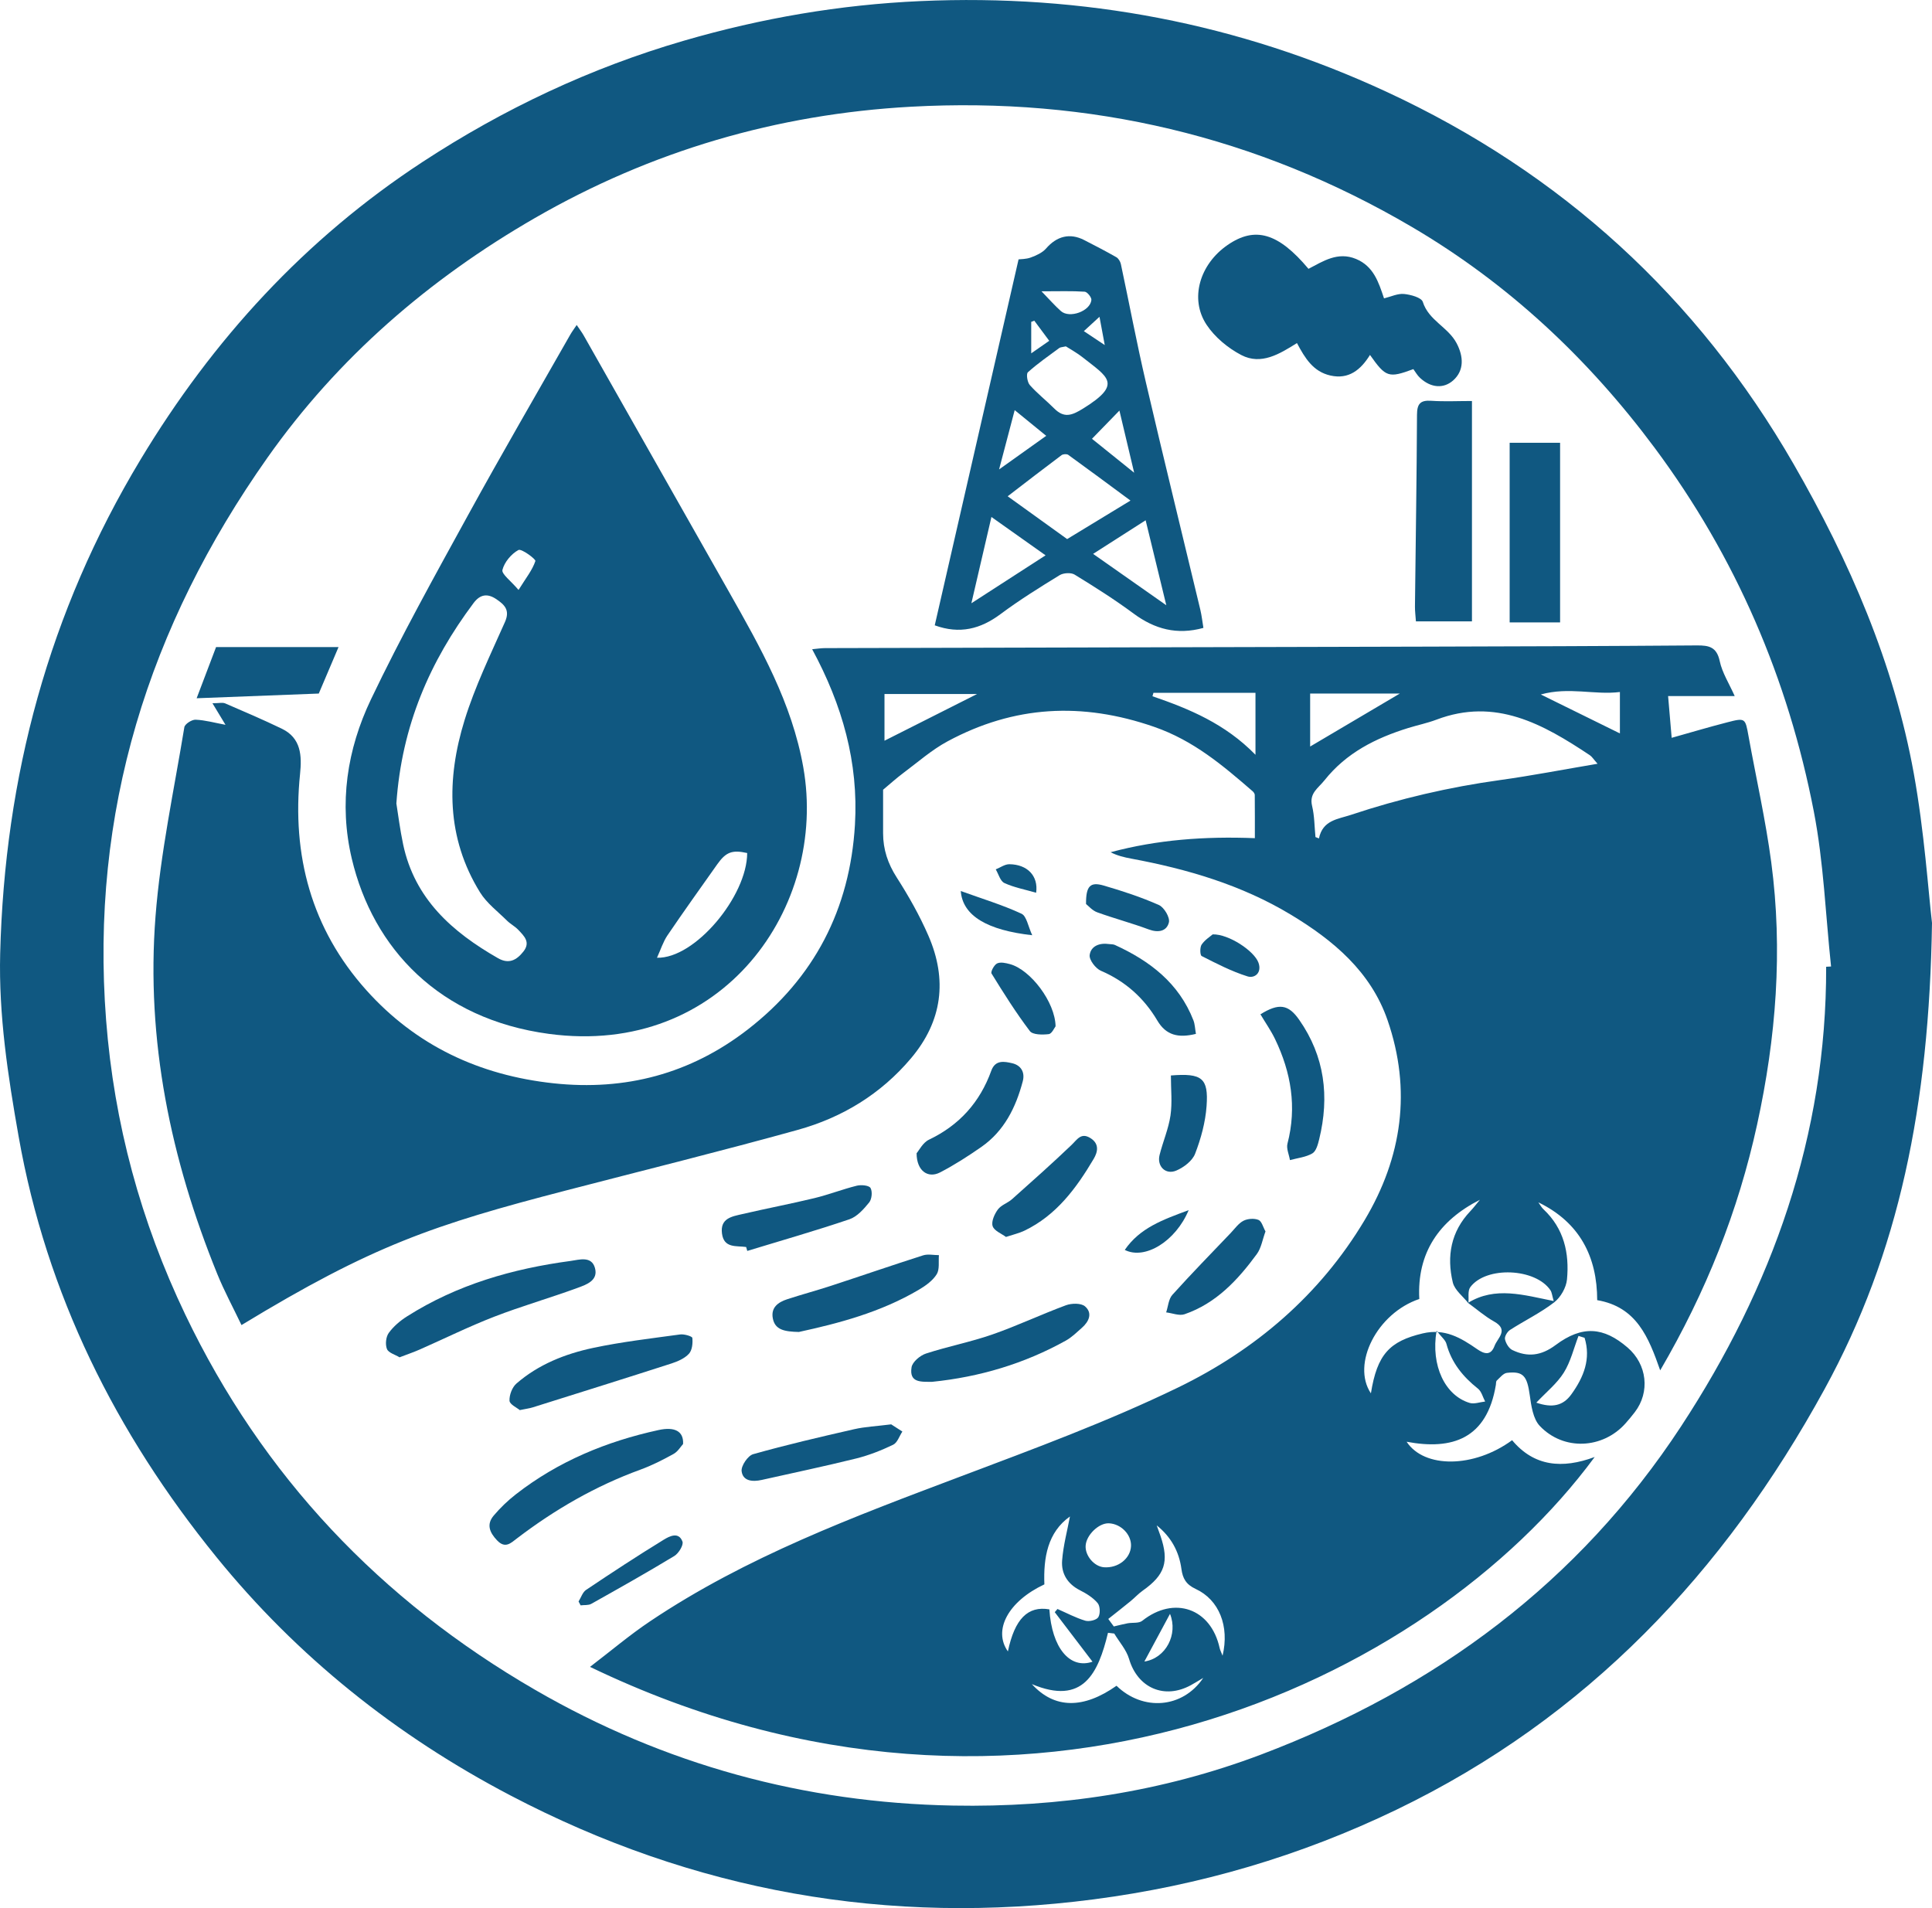 <svg width="324" height="320" viewBox="0 0 324 320" fill="none" xmlns="http://www.w3.org/2000/svg">
<g clip-path="url(#clip0_134_694)">
<path d="M324 154.822C323.524 185.327 318.496 210.114 305.972 232.983C289.173 263.662 266.142 288.087 234.216 303.484C218.077 311.264 201.195 316.219 183.42 318.533C148.92 323.023 116.315 317.205 85.564 301.085C66.465 291.076 49.855 277.845 36.26 261.085C19.431 240.347 7.799 217.086 3.124 190.595C1.329 180.441 -0.233 170.253 0.03 159.906C0.783 130.298 8.176 102.622 23.561 77.086C35.699 56.933 51.194 40.04 70.838 27.176C84.414 18.286 99.021 11.378 114.713 6.819C127.689 3.048 140.853 0.783 154.344 0.184C181.625 -1.031 207.7 3.895 232.481 15.377C261.844 28.984 284.661 49.817 300.81 77.859C310.172 94.118 317.604 111.219 320.956 129.757C322.721 139.529 323.38 149.495 324.005 154.822H324ZM306.245 162.131C306.522 162.116 306.795 162.101 307.073 162.086C306.15 153.414 305.833 144.629 304.182 136.095C299.873 113.846 291.107 93.424 277.517 75.144C266.336 60.109 252.919 47.542 236.755 38.048C210.829 22.825 182.75 16.244 152.763 17.899C130.287 19.138 109.195 25.322 89.699 36.566C71.954 46.799 56.682 59.98 44.842 76.769C24.91 105.03 15.098 136.244 17.795 171.09C19.139 188.429 23.611 204.871 31.073 220.466C44.029 247.542 63.812 268.395 89.778 283.419C111.456 295.957 134.918 302.344 159.858 302.805C177.539 303.132 194.843 300.55 211.543 294.227C240.756 283.162 264.764 265.382 281.929 239.192C297.196 215.897 306.319 190.407 306.25 162.131H306.245Z" fill="#105881"/>
<path d="M40.494 222.215C39.076 219.242 37.593 216.501 36.428 213.632C28.619 194.405 24.469 174.44 26.08 153.687C26.903 143.048 29.184 132.517 30.915 121.957C31.004 121.422 32.164 120.669 32.804 120.699C34.4 120.763 35.982 121.214 37.816 121.556C37.093 120.362 36.502 119.381 35.63 117.938C36.725 117.938 37.321 117.775 37.762 117.963C40.945 119.331 44.133 120.699 47.257 122.205C50.509 123.771 50.633 126.749 50.321 129.782C48.918 143.449 52.22 155.773 61.437 166.06C69.752 175.342 80.388 180.337 92.828 181.675C104.906 182.973 115.814 180.059 125.349 172.691C136.54 164.044 142.539 152.483 143.377 138.305C143.992 127.864 141.265 118.246 136.202 108.88C137.016 108.806 137.69 108.692 138.369 108.692C171.907 108.603 205.444 108.533 238.981 108.444C254.183 108.404 269.38 108.36 284.577 108.241C286.62 108.226 287.894 108.508 288.4 110.872C288.816 112.825 289.972 114.618 290.914 116.734H279.743C279.951 119.148 280.14 121.333 280.343 123.736C283.526 122.844 286.575 121.933 289.659 121.14C292.694 120.357 292.684 120.411 293.234 123.469C294.508 130.515 296.1 137.517 297.042 144.608C299.006 159.385 297.855 174.024 294.672 188.588C291.509 203.082 286.124 216.62 278.419 229.817C276.475 224.286 274.482 219.177 267.853 218.043C267.843 210.783 264.943 205.015 257.986 201.64C258.274 202.037 258.502 202.488 258.854 202.815C262.28 206.031 263.207 210.159 262.786 214.574C262.657 215.937 261.72 217.577 260.634 218.414C258.338 220.183 255.676 221.467 253.226 223.043C252.775 223.335 252.294 224.138 252.388 224.589C252.527 225.263 253.028 226.12 253.613 226.402C256.162 227.636 258.432 227.398 260.882 225.57C265.354 222.23 268.939 222.537 272.95 225.991C276.227 228.811 276.748 233.454 274.155 236.833C273.654 237.488 273.124 238.127 272.573 238.741C268.76 242.998 262.216 243.34 258.229 239.143C257.094 237.948 256.791 235.768 256.543 233.979C256.097 230.763 255.472 229.916 252.711 230.238C252.096 230.312 251.541 231.046 251.01 231.531C250.866 231.665 250.901 232.002 250.861 232.245C249.369 241.293 243.563 243.231 235.892 241.789C238.847 246.278 247.172 246.224 253.583 241.531C257.267 245.941 261.987 246.368 267.432 244.346C239.616 282.106 171.664 314.569 98.946 279.544C102.452 276.868 105.61 274.182 109.031 271.893C125.146 261.085 143.169 254.371 161.182 247.577C173.444 242.953 185.799 238.394 197.565 232.691C210.501 226.417 221.345 217.195 228.847 204.628C235.149 194.068 236.745 182.805 232.694 171.085C229.878 162.929 223.566 157.666 216.451 153.38C208.216 148.419 199.117 145.743 189.721 143.999C188.546 143.781 187.386 143.508 186.246 142.924C194.1 140.818 202.028 140.238 210.442 140.565C210.442 138.32 210.452 135.823 210.427 133.325C210.427 133.117 210.248 132.854 210.08 132.706C205.062 128.365 200.163 124.187 193.544 121.893C181.441 117.696 170.052 118.325 158.911 124.326C156.258 125.753 153.938 127.81 151.498 129.628C150.318 130.51 149.223 131.506 148.097 132.443C148.097 134.792 148.097 137.265 148.097 139.737C148.097 142.448 148.89 144.826 150.383 147.156C152.376 150.268 154.221 153.528 155.693 156.918C158.901 164.291 158.053 171.234 152.773 177.488C147.705 183.493 141.23 187.423 133.778 189.49C120.906 193.062 107.931 196.269 94.999 199.628C72.623 205.441 62.469 208.87 40.504 222.22L40.494 222.215ZM246.26 218.568C245.358 217.408 243.949 216.373 243.637 215.069C242.586 210.679 243.315 206.556 246.567 203.132C247.143 202.527 247.648 201.848 248.184 201.209C241.307 204.698 237.613 210.119 238.019 217.849C230.919 220.233 226.62 228.776 229.903 233.672C230.949 227.116 233.046 224.931 238.6 223.617C242.298 222.745 244.991 224.366 247.728 226.264C248.923 227.091 250.013 227.393 250.638 225.714C251.134 224.385 253.087 223.038 250.569 221.63C249.017 220.763 247.653 219.564 246.191 218.498C250.747 215.694 255.532 217.185 260.56 218.191C260.287 217.26 260.257 216.754 260.014 216.387C257.515 212.671 249.22 212.299 246.572 215.862C246.106 216.491 246.344 217.651 246.26 218.563V218.568ZM220.601 140.377C220.8 140.456 220.993 140.535 221.191 140.609C221.826 137.522 224.364 137.388 226.576 136.65C234.722 133.935 243.032 132.002 251.545 130.823C256.881 130.084 262.176 129.053 267.913 128.087C267.238 127.334 266.985 126.898 266.613 126.65C258.784 121.442 250.802 116.928 240.875 120.699C239.343 121.278 237.717 121.605 236.145 122.096C230.706 123.786 225.783 126.249 222.123 130.857C221.067 132.19 219.525 133.018 220.041 135.163C220.448 136.848 220.433 138.632 220.606 140.377H220.601ZM176.88 270.377C177.033 270.198 177.187 270.015 177.341 269.836C178.888 270.51 180.395 271.318 182.001 271.799C182.651 271.992 183.881 271.7 184.183 271.219C184.545 270.644 184.505 269.361 184.079 268.85C183.315 267.938 182.195 267.245 181.109 266.695C179.017 265.634 177.951 263.88 178.119 261.705C178.313 259.172 178.992 256.68 179.433 254.321C175.68 256.987 174.976 261.229 175.144 265.709C169.085 268.548 166.497 273.38 169.026 276.952C170.166 271.506 172.368 269.276 175.982 269.901C176.394 276.343 179.403 279.985 183.216 278.677C181.114 275.917 179.002 273.147 176.89 270.377H176.88ZM193.981 255.808C194.194 256.402 194.417 256.992 194.62 257.592C196.093 261.908 195.354 264.133 191.65 266.749C190.916 267.265 190.302 267.948 189.607 268.518C188.447 269.47 187.262 270.391 185.859 271.506C185.958 271.64 186.419 272.265 186.786 272.765C187.708 272.552 188.403 272.364 189.107 272.235C189.93 272.086 190.991 272.27 191.561 271.814C196.896 267.572 203.074 269.717 204.537 276.387C204.611 276.719 204.78 277.032 205.027 277.671C206.203 272.735 204.462 268.3 200.51 266.472C198.884 265.718 198.339 264.683 198.131 263.147C197.734 260.193 196.385 257.73 193.976 255.808H193.981ZM186.856 273.954C186.508 273.915 186.161 273.875 185.814 273.83C184.173 280.604 181.659 286.06 173.042 282.433C176.865 286.625 181.704 286.605 187.242 282.711C191.66 287.012 198.329 286.521 201.785 281.397C200.937 281.898 200.337 282.269 199.717 282.611C195.245 285.059 190.773 283.062 189.345 278.211C188.893 276.68 187.708 275.367 186.861 273.954H186.856ZM210.546 116.189H193.435C193.381 116.382 193.326 116.571 193.271 116.764C199.454 118.89 205.444 121.358 210.546 126.581V116.189ZM219.714 125.198C224.583 122.319 229.739 119.276 234.752 116.313H219.714V125.198ZM148.33 124.222C153.497 121.615 158.609 119.039 163.864 116.387H148.33V124.222ZM271.661 122.993V116.055C267.362 116.586 263.177 115.149 258.393 116.467C263.257 118.86 267.417 120.907 271.661 122.998V122.993ZM182.061 259.252C181.977 260.927 183.514 262.715 185.135 262.839C187.495 263.018 189.573 261.392 189.672 259.291C189.761 257.364 187.986 255.54 185.948 255.466C184.252 255.406 182.15 257.453 182.061 259.252ZM240.915 223.171C239.918 229.068 242.373 234.048 246.458 235.277C247.232 235.51 248.189 235.139 249.061 235.045C248.67 234.311 248.456 233.36 247.862 232.889C245.338 230.887 243.419 228.543 242.566 225.362C242.398 224.727 241.733 224.227 240.915 223.166V223.171ZM265.736 224.356C265.399 224.252 265.057 224.148 264.719 224.044C263.921 226.115 263.406 228.36 262.25 230.203C261.11 232.027 259.325 233.444 257.644 235.233C260.302 236.15 262.126 235.778 263.525 233.83C265.612 230.936 266.822 227.879 265.736 224.356ZM191.913 278.647C195.523 278.102 197.595 274.083 196.212 270.654C194.828 273.226 193.405 275.867 191.913 278.647Z" fill="#105881"/>
<path d="M96.71 54.499C97.181 55.203 97.568 55.699 97.875 56.239C106.007 70.575 114.133 84.911 122.25 99.252C127.53 108.583 132.801 117.859 134.715 128.687C138.845 152.032 121.278 177.319 92.034 173.385C73.719 170.917 62.573 159.113 58.998 144.014C56.801 134.727 58.205 125.679 62.211 117.289C67.248 106.739 72.945 96.501 78.573 86.244C84.126 76.125 89.937 66.145 95.644 56.11C95.917 55.629 96.254 55.188 96.71 54.505V54.499ZM66.475 134.767C66.767 136.576 67.08 139.113 67.605 141.601C69.539 150.748 75.836 156.303 83.516 160.694C85.336 161.734 86.63 161.031 87.78 159.574C89.015 158.003 87.885 156.972 86.933 155.956C86.377 155.362 85.604 154.97 85.024 154.395C83.472 152.854 81.627 151.472 80.502 149.653C74.839 140.5 74.859 130.634 77.913 120.763C79.659 115.119 82.277 109.737 84.681 104.316C85.559 102.339 84.637 101.437 83.254 100.496C81.761 99.48 80.526 99.658 79.421 101.13C72.093 110.912 67.372 121.705 66.47 134.772L66.475 134.767ZM125.304 143.057C122.79 142.498 121.749 142.879 120.282 144.95C117.48 148.91 114.659 152.854 111.937 156.863C111.203 157.944 110.806 159.252 110.177 160.619C116.543 160.808 125.294 150.287 125.304 143.057ZM86.957 98.94C88.212 96.928 89.278 95.605 89.784 94.088C89.888 93.781 87.448 91.967 86.942 92.24C85.748 92.889 84.587 94.276 84.26 95.575C84.087 96.269 85.668 97.403 86.957 98.935V98.94Z" fill="#105881"/>
<path d="M201.81 105.302C197.392 106.526 193.643 105.515 190.108 102.899C186.935 100.55 183.583 98.429 180.212 96.363C179.602 95.991 178.337 96.07 177.698 96.462C174.331 98.528 170.964 100.624 167.801 102.983C164.444 105.486 160.954 106.397 156.759 104.871C161.395 84.633 166.056 64.281 170.816 43.498C171.178 43.449 172.095 43.474 172.888 43.176C173.806 42.834 174.817 42.379 175.432 41.67C177.222 39.608 179.413 39.024 181.818 40.258C183.628 41.189 185.442 42.121 187.208 43.132C187.57 43.34 187.877 43.855 187.971 44.281C189.379 50.877 190.624 57.507 192.156 64.073C195.121 76.814 198.25 89.519 201.294 102.245C201.537 103.271 201.651 104.326 201.815 105.302H201.81ZM168.986 83.226C172.65 85.862 175.809 88.137 178.962 90.406C182.289 88.385 185.561 86.392 189.583 83.949C185.824 81.174 182.502 78.702 179.15 76.283C178.903 76.105 178.283 76.145 178.025 76.333C175.154 78.479 172.318 80.674 168.986 83.231V83.226ZM178.754 58.087C178.124 58.231 177.837 58.221 177.653 58.355C175.868 59.678 174.029 60.946 172.383 62.428C172.07 62.711 172.278 64.098 172.7 64.574C173.939 65.981 175.447 67.151 176.775 68.484C178.427 70.144 179.701 69.718 181.625 68.523C188.338 64.371 185.765 63.261 181.56 59.926C180.618 59.177 179.542 58.598 178.749 58.087H178.754ZM162.902 101.169C167.305 98.325 171.173 95.828 175.343 93.132C172.1 90.832 169.303 88.855 166.264 86.7C165.173 91.382 164.127 95.892 162.902 101.169ZM192.121 87.255C189.191 89.128 186.424 90.897 183.315 92.889C187.48 95.813 191.258 98.464 195.592 101.506C194.347 96.397 193.291 92.046 192.126 87.255H192.121ZM170.166 68.781C169.303 72.066 168.49 75.154 167.548 78.726C170.434 76.67 172.888 74.921 175.452 73.092C173.667 71.635 172.04 70.312 170.161 68.776L170.166 68.781ZM187.728 68.855C186.023 70.609 184.614 72.056 183.127 73.588C185.259 75.302 187.46 77.076 190.202 79.281C189.305 75.505 188.561 72.369 187.728 68.855ZM174.658 48.85C176.052 50.282 176.924 51.298 177.921 52.175C179.364 53.444 182.839 52.19 183.028 50.307C183.072 49.866 182.329 48.949 181.907 48.92C179.755 48.776 177.584 48.855 174.658 48.855V48.85ZM175.962 57.16C175.03 55.902 174.242 54.841 173.453 53.781C173.28 53.845 173.111 53.915 172.938 53.979V59.257C174.034 58.493 174.876 57.909 175.957 57.156L175.962 57.16ZM184.386 53.127C183.415 54.019 182.72 54.653 181.763 55.535C182.978 56.343 183.841 56.918 185.269 57.869C184.917 55.966 184.699 54.792 184.386 53.127Z" fill="#105881"/>
<path d="M237.023 61.903C232.858 63.444 232.407 63.285 229.749 59.524C228.202 62.022 226.189 63.672 223.115 62.978C220.229 62.329 218.856 60.079 217.502 57.537C214.617 59.336 211.518 61.293 208.161 59.539C205.925 58.37 203.723 56.546 202.345 54.465C199.449 50.094 201.205 44.291 205.88 41.08C210.467 37.928 214.354 39.029 219.436 45.084C221.866 43.825 224.33 42.156 227.399 43.424C230.354 44.648 231.192 47.319 232.104 50.039C233.269 49.752 234.39 49.202 235.446 49.301C236.572 49.405 238.376 49.901 238.605 50.624C239.591 53.756 242.849 54.841 244.282 57.572C245.452 59.802 245.561 62.136 243.707 63.791C242.11 65.213 239.983 65.079 238.148 63.38C237.677 62.943 237.35 62.349 237.023 61.903Z" fill="#105881"/>
<path d="M237.454 104.212C237.395 103.31 237.281 102.503 237.291 101.7C237.41 90.991 237.583 80.283 237.633 69.574C237.643 67.721 238.178 67.091 240.028 67.215C242.234 67.364 244.455 67.25 246.85 67.25V104.207H237.454V104.212Z" fill="#105881"/>
<path d="M253.172 104.381V74.257H261.63V104.381H253.172Z" fill="#105881"/>
<path d="M67.001 227.626C66.272 227.18 65.156 226.883 64.893 226.239C64.586 225.476 64.715 224.202 65.196 223.538C65.994 222.438 67.115 221.486 68.28 220.753C76.654 215.441 85.956 212.77 95.689 211.467C97.097 211.278 99.184 210.575 99.769 212.626C100.379 214.747 98.336 215.441 96.869 215.981C92.233 217.681 87.463 219.043 82.862 220.827C78.642 222.463 74.567 224.48 70.422 226.308C69.38 226.769 68.295 227.136 67.001 227.631V227.626Z" fill="#105881"/>
<path d="M114.555 242.166C114.168 242.587 113.687 243.429 112.963 243.831C111.168 244.827 109.314 245.768 107.385 246.472C99.868 249.212 93.046 253.157 86.709 257.988C85.663 258.786 84.726 259.777 83.348 258.315C82.093 256.992 81.558 255.644 82.787 254.182C83.893 252.869 85.162 251.655 86.516 250.6C93.611 245.074 101.708 241.729 110.439 239.827C113.117 239.242 114.669 239.995 114.555 242.166Z" fill="#105881"/>
<path d="M87.165 236.477C86.695 236.08 85.475 235.525 85.445 234.911C85.4 233.949 85.891 232.646 86.615 232.022C90.304 228.821 94.781 227.046 99.472 226.05C104.276 225.03 109.185 224.465 114.059 223.796C114.738 223.702 116.082 224.103 116.107 224.376C116.196 225.253 116.087 226.432 115.541 227.027C114.818 227.815 113.662 228.32 112.606 228.662C104.871 231.155 97.112 233.583 89.352 236.021C88.807 236.194 88.227 236.259 87.161 236.482L87.165 236.477Z" fill="#105881"/>
<path d="M133.971 223.379C131.557 223.32 129.975 223.037 129.603 221.1C129.251 219.266 130.505 218.384 132.018 217.889C134.442 217.096 136.911 216.437 139.336 215.644C144.497 213.954 149.634 212.18 154.806 210.53C155.614 210.272 156.571 210.495 157.458 210.495C157.364 211.581 157.602 212.874 157.086 213.701C156.427 214.762 155.257 215.604 154.146 216.263C147.681 220.104 140.521 221.952 133.971 223.379Z" fill="#105881"/>
<path d="M156.323 231.744C154.563 231.715 152.431 231.982 152.872 229.296C153.016 228.404 154.295 227.324 155.277 227.002C158.946 225.803 162.768 225.07 166.408 223.801C170.588 222.349 174.604 220.436 178.759 218.9C179.711 218.548 181.297 218.518 181.952 219.078C183.251 220.193 182.646 221.616 181.451 222.666C180.588 223.424 179.75 224.262 178.759 224.817C171.773 228.707 164.261 230.932 156.328 231.739L156.323 231.744Z" fill="#105881"/>
<path d="M36.235 108.519H56.772C55.557 111.373 54.382 114.143 53.46 116.313C46.568 116.581 39.884 116.834 32.977 117.101C34.063 114.242 35.124 111.437 36.235 108.519Z" fill="#105881"/>
<path d="M211.379 170.104C214.473 168.186 216.059 168.424 217.874 171.021C222.168 177.161 222.976 183.91 221.231 191.055C221.023 191.913 220.72 193.062 220.081 193.434C218.985 194.073 217.597 194.207 216.327 194.554C216.173 193.627 215.698 192.621 215.911 191.794C217.507 185.654 216.521 179.851 213.828 174.257C213.159 172.864 212.257 171.581 211.379 170.109V170.104Z" fill="#105881"/>
<path d="M153.71 193.409C154.131 192.929 154.761 191.625 155.782 191.135C160.899 188.692 164.34 184.842 166.244 179.559C166.914 177.696 168.456 178.013 169.745 178.31C171.197 178.647 171.926 179.797 171.52 181.338C170.36 185.729 168.406 189.678 164.568 192.354C162.347 193.9 160.051 195.377 157.652 196.621C155.624 197.671 153.72 196.373 153.715 193.409H153.71Z" fill="#105881"/>
<path d="M125.121 209.128C123.485 208.895 121.412 209.371 121.08 206.883C120.733 204.277 122.79 204.004 124.531 203.598C128.537 202.666 132.583 201.898 136.579 200.932C138.974 200.352 141.29 199.445 143.684 198.85C144.413 198.667 145.722 198.786 145.985 199.227C146.332 199.817 146.213 201.095 145.767 201.65C144.859 202.77 143.739 204.044 142.45 204.48C136.792 206.398 131.041 208.043 125.319 209.787C125.255 209.564 125.19 209.346 125.126 209.123L125.121 209.128Z" fill="#105881"/>
<path d="M149.466 238.88C149.833 239.118 150.581 239.599 151.33 240.079C150.824 240.837 150.492 241.952 149.783 242.289C147.805 243.241 145.717 244.063 143.59 244.594C138.329 245.897 133.019 247.012 127.729 248.196C126.226 248.533 124.58 248.409 124.372 246.729C124.263 245.837 125.413 244.128 126.306 243.875C131.899 242.299 137.566 240.981 143.233 239.688C145.068 239.267 146.982 239.187 149.471 238.87L149.466 238.88Z" fill="#105881"/>
<path d="M168.704 207.443C167.965 206.888 166.72 206.417 166.467 205.625C166.219 204.847 166.78 203.603 167.35 202.83C167.905 202.081 168.996 201.754 169.725 201.105C173.077 198.117 176.433 195.134 179.676 192.037C180.653 191.105 181.292 189.866 182.889 190.877C184.396 191.834 184.094 193.201 183.415 194.346C180.504 199.267 177.152 203.816 171.797 206.393C170.92 206.814 169.948 207.032 168.704 207.443Z" fill="#105881"/>
<path d="M200.56 173.389C197.6 174.113 195.557 173.632 194.09 171.159C191.853 167.378 188.735 164.569 184.624 162.805C183.737 162.423 182.636 160.981 182.74 160.168C182.939 158.642 184.406 158.087 185.998 158.325C186.325 158.374 186.687 158.34 186.97 158.474C192.83 161.149 197.709 164.871 200.139 171.115C200.392 171.769 200.406 172.522 200.56 173.394V173.389Z" fill="#105881"/>
<path d="M212.227 206.511C211.716 207.904 211.513 209.296 210.779 210.302C207.586 214.663 203.937 218.588 198.646 220.406C197.759 220.708 196.598 220.218 195.567 220.094C195.899 219.098 195.969 217.864 196.608 217.151C199.792 213.612 203.123 210.203 206.411 206.759C207.09 206.045 207.695 205.163 208.528 204.732C209.232 204.371 210.323 204.291 211.047 204.584C211.592 204.802 211.82 205.803 212.222 206.511H212.227Z" fill="#105881"/>
<path d="M196.36 180.362C201.572 179.946 202.687 180.788 202.345 185.491C202.152 188.201 201.403 190.947 200.421 193.489C199.965 194.683 198.517 195.783 197.263 196.313C195.463 197.076 193.985 195.58 194.466 193.687C195.022 191.472 195.959 189.326 196.291 187.086C196.608 184.936 196.36 182.696 196.36 180.357V180.362Z" fill="#105881"/>
<path d="M177.023 172.116C176.815 172.374 176.399 173.37 175.873 173.429C174.822 173.553 173.191 173.553 172.71 172.919C170.379 169.841 168.312 166.556 166.284 163.266C166.1 162.973 166.725 161.804 167.221 161.571C167.796 161.298 168.679 161.501 169.373 161.69C172.804 162.621 176.949 168.033 177.023 172.121V172.116Z" fill="#105881"/>
<path d="M97.028 268.578C97.439 267.919 97.702 267.027 98.292 266.63C102.586 263.751 106.914 260.912 111.322 258.211C112.244 257.646 113.821 256.819 114.451 258.533C114.664 259.113 113.806 260.51 113.087 260.947C108.511 263.722 103.84 266.348 99.169 268.969C98.678 269.247 97.975 269.148 97.37 269.227C97.255 269.014 97.141 268.796 97.028 268.583V268.578Z" fill="#105881"/>
<path d="M182.13 151.606C182.106 148.578 182.834 147.859 185.081 148.508C188.224 149.42 191.358 150.451 194.347 151.774C195.22 152.161 196.227 153.86 196.028 154.683C195.671 156.179 194.253 156.472 192.632 155.867C189.796 154.807 186.851 154.034 184 152.998C183.172 152.696 182.517 151.908 182.13 151.606Z" fill="#105881"/>
<path d="M203.371 156.7C206.059 156.625 210.362 159.494 211.052 161.462C211.652 163.166 210.392 164.113 209.217 163.746C206.555 162.914 204.026 161.605 201.522 160.332C201.239 160.188 201.205 158.865 201.522 158.404C202.067 157.606 202.97 157.051 203.371 156.7Z" fill="#105881"/>
<path d="M161.122 149.43C164.841 150.773 168.178 151.779 171.307 153.236C172.169 153.637 172.417 155.372 173.106 156.843C165.634 156.011 161.435 153.613 161.122 149.43Z" fill="#105881"/>
<path d="M199.34 202.948C197.169 208.166 192.007 211.338 188.626 209.618C191.164 205.912 195.037 204.544 199.34 202.948Z" fill="#105881"/>
<path d="M173.761 149.718C171.837 149.163 170.042 148.831 168.436 148.087C167.747 147.77 167.459 146.591 166.988 145.798C167.752 145.496 168.515 144.926 169.279 144.936C172.254 144.965 174.167 146.863 173.761 149.718Z" fill="#105881"/>
</g>
<defs>
<clipPath id="clip0_134_694">
<rect width="324" height="320" fill="white"/>
</clipPath>
</defs>
</svg>
